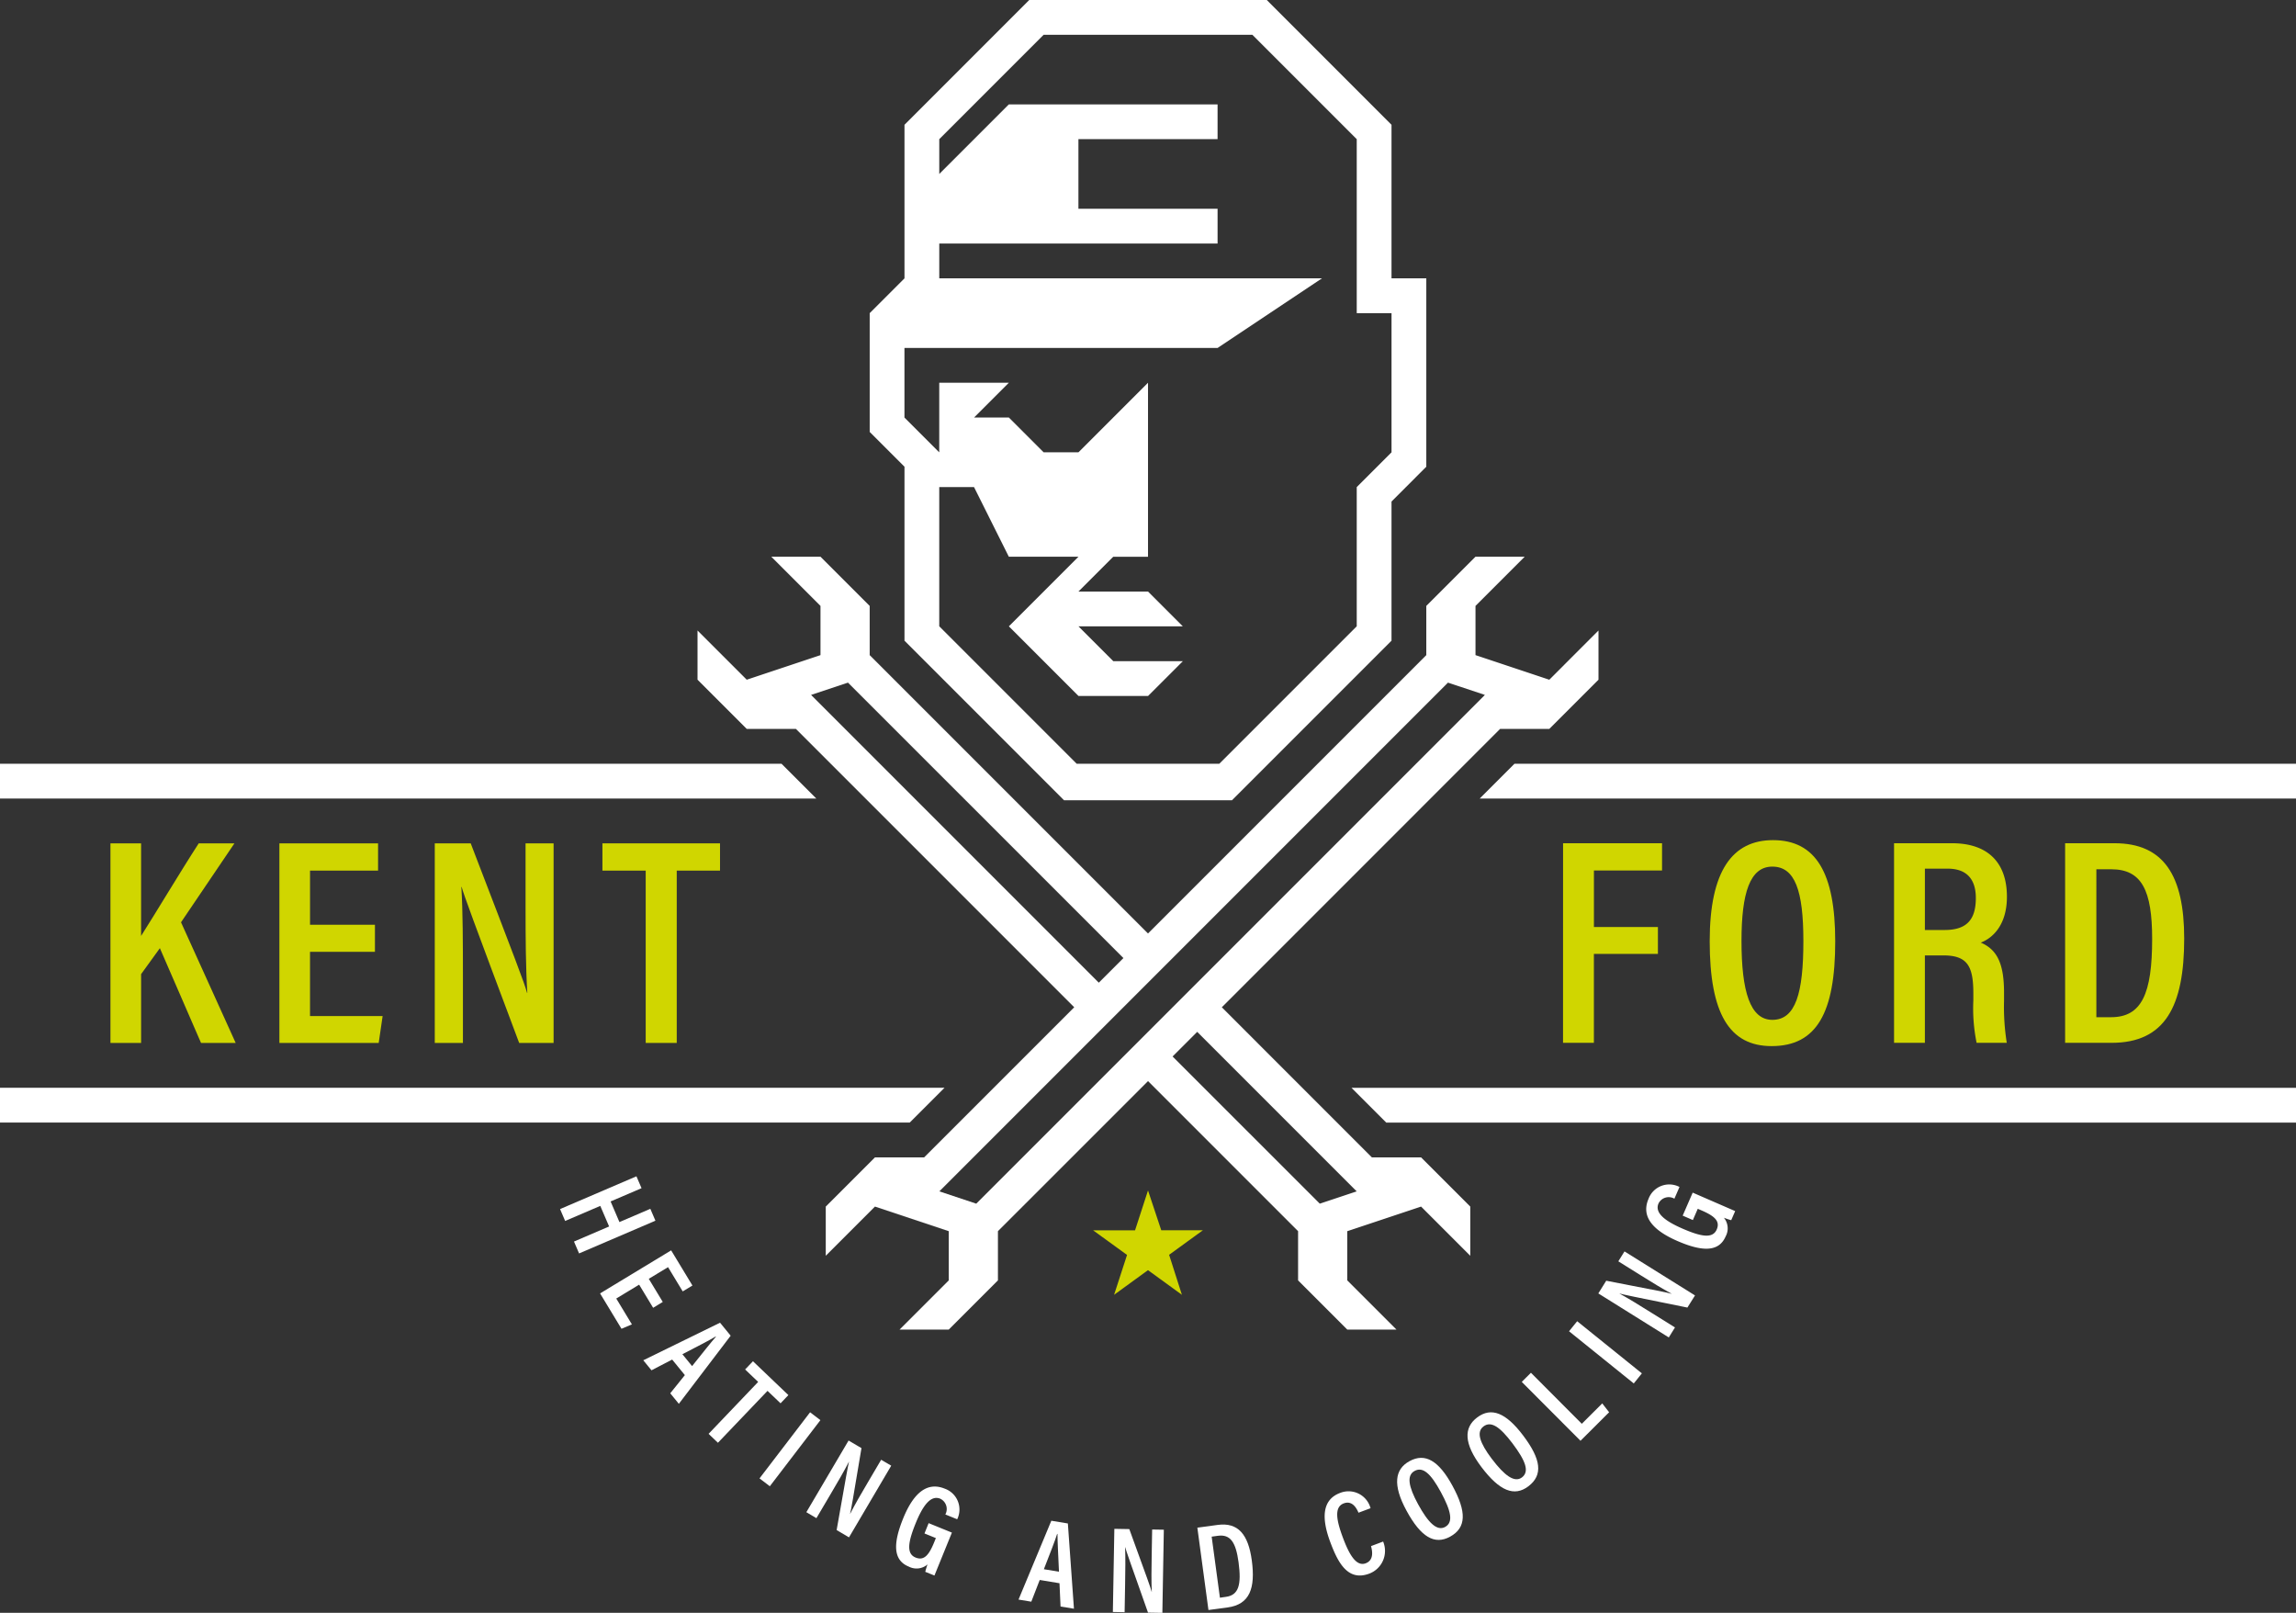 <?xml version="1.0" encoding="UTF-8"?>
<svg xmlns="http://www.w3.org/2000/svg" width="267.171" height="187.643" viewBox="0 0 267.171 187.643">
  <rect x="0" y="0" width="267.171" height="187.643" fill="#333333" stroke="none"/>
  <g id="Group_18" data-name="Group 18" transform="translate(0)">
    <g id="Group_10" data-name="Group 10" transform="translate(0)">
      <path id="Path_31" data-name="Path 31" d="M171.425,168.035H281.334l-4.049,4.048H171.425v-4.048Zm133.585-17.952L337.394,117.7v-5.725l5.725-5.725h5.725l-5.725,5.725V117.7l8.587,2.863,5.725-5.726v5.726l-5.725,5.724h-5.725L313.6,158.67l17.461,17.462h5.725l5.725,5.725v5.725l-5.725-5.725-8.587,2.862v5.726l5.725,5.724H328.2l-5.725-5.724v-5.726l-17.461-17.461L287.548,184.72v5.725l-5.724,5.725H276.1l5.726-5.725V184.72l-8.587-2.863-5.725,5.725v-5.725l5.725-5.725h5.724l17.464-17.463-6.623-6.623-25.762-25.761h-5.725l-5.725-5.725v-5.725l5.725,5.725L266.9,117.7v-5.725l-5.725-5.725H266.9l5.725,5.725V117.7l25.761,25.762,6.623,6.623Zm5.725,11.449-2.862,2.862L325,181.518l4.294-1.431-18.555-18.555Zm-11.449-5.725,2.863-2.862L270.1,120.9l-4.294,1.43,33.478,33.478ZM280.73,180.089l4.294,1.43,59.188-59.188-4.294-1.431L280.73,180.089ZM276.674,73.865V56L291.19,41.481h27.642L333.347,56V73.865h4.048V95.781l-4.048,4.049v16.192l-18.564,18.564H295.238l-18.564-18.564V95.781l-4.048-4.048V77.913l4.048-4.048Zm0,8.1h36.432l12.144-8.1H280.722V69.817h32.384V65.768H296.915v-8.1h16.191V53.625H288.819l-4.049,4.048-4.048,4.048V57.673l12.144-12.145h24.289L329.3,57.673v20.24h4.048V94.105L329.3,98.153v16.192l-15.99,15.99h-16.6l-15.99-15.99V98.153h4.048l4.049,8.1h8.1l-4.049,4.048-4.047,4.049,8.1,8.1h8.1l4.048-4.048h-8.1l-4.048-4.048h12.143l-4.048-4.049h-8.1l4.048-4.048h4.048V86.009l-4.048,4.048-4.048,4.049h-4.049l-4.047-4.049H284.77l4.049-4.048h-8.1v8.1l-4.048-4.049v-8.1Zm52.013,86.074H438.6v4.048H332.736l-4.048-4.048ZM171.425,134.383h94.987l-4.049-4.048H171.425v4.048Zm172.185,0H438.6v-4.048H347.658l-4.048,4.048Z" transform="translate(-171.425 -41.481)" fill="#fff" fill-rule="evenodd"></path>
    </g>
    <g id="Group_11" data-name="Group 11" transform="translate(12.852 98.117)">
      <path id="Path_32" data-name="Path 32" d="M185.751,150.848h3.565v10.771c1.415-2.2,4.662-7.622,6.708-10.771h4.155l-6.216,9.185,6.361,14.037h-4.032l-4.79-11.025-2.185,3.022v8h-3.565Z" transform="translate(-185.751 -150.848)" fill="#d0d600"></path>
      <path id="Path_33" data-name="Path 33" d="M218.782,163.466h-7.554v7.478h8.448l-.456,3.126H207.664V150.848h11.482v3.173h-7.917v6.3h7.554Z" transform="translate(-188.005 -150.848)" fill="#d0d600"></path>
      <path id="Path_34" data-name="Path 34" d="M227.818,174.069V150.848H232c5.354,13.94,6.27,16.3,6.554,17.392h.034c-.185-2.9-.206-6.346-.206-10.141v-7.251h3.263v23.221h-4.007c-5.543-14.777-6.4-17.129-6.691-18.144h-.034c.171,2.876.181,6.426.181,10.594v7.549Z" transform="translate(-190.078 -150.848)" fill="#d0d600"></path>
      <path id="Path_35" data-name="Path 35" d="M254.6,154.021h-5.036v-3.173h13.682v3.173h-5.035v20.048H254.6Z" transform="translate(-192.315 -150.848)" fill="#d0d600"></path>
    </g>
    <g id="Group_12" data-name="Group 12" transform="translate(181.885 97.748)">
      <path id="Path_36" data-name="Path 36" d="M374.164,150.834h11.517v3.173h-7.928v6.578H385.2v3.126h-7.451v10.345h-3.589Z" transform="translate(-374.164 -150.478)" fill="#d0d600"></path>
      <path id="Path_37" data-name="Path 37" d="M407.788,162.217c0,8.3-2.163,12.179-7.4,12.179-4.926,0-7.206-3.8-7.206-12.2,0-8.22,2.661-11.763,7.37-11.763C405.522,150.437,407.788,154.22,407.788,162.217Zm-10.906-.062c0,5.89,1.007,9.187,3.594,9.187,2.7,0,3.607-3.105,3.607-9.166,0-5.862-.969-8.662-3.618-8.662C397.861,153.514,396.882,156.588,396.882,162.155Z" transform="translate(-376.12 -150.437)" fill="#d0d600"></path>
      <path id="Path_38" data-name="Path 38" d="M420.682,163.885v10.171h-3.588V150.834h6.751c4.11,0,6.383,2.2,6.383,6.225,0,3.4-1.766,4.857-3.043,5.336,1.919.816,2.707,2.471,2.707,5.841v.924a26.534,26.534,0,0,0,.319,4.895H426.7a20.082,20.082,0,0,1-.38-4.94v-.825c0-3.173-.7-4.406-3.5-4.406Zm0-2.957h2.3c2.617,0,3.628-1.257,3.628-3.725,0-2.114-1-3.412-3.276-3.412h-2.651Z" transform="translate(-378.58 -150.478)" fill="#d0d600"></path>
      <path id="Path_39" data-name="Path 39" d="M439.281,150.834h5.746c5.764,0,8.111,3.8,8.111,11.089,0,7.856-2.208,12.133-8.45,12.133h-5.407Zm3.636,20.24h1.707c3.589,0,4.785-2.761,4.785-9.11,0-5.623-1.2-8.1-4.751-8.1h-1.74Z" transform="translate(-380.862 -150.478)" fill="#d0d600"></path>
    </g>
    <g id="Group_13" data-name="Group 13" transform="translate(65.171 136.855)">
      <path id="Path_40" data-name="Path 40" d="M252.956,194.027l.593,1.382-3.6,1.542,1.028,2.4,3.595-1.542.593,1.383L246.281,203l-.593-1.382,4.088-1.755-1.028-2.394-4.087,1.753-.593-1.383Z" transform="translate(-244.068 -194.027)" fill="#fff"></path>
      <path id="Path_41" data-name="Path 41" d="M255.432,210.312l-1.628-2.691-2.663,1.614,1.821,3.008-1.212.51-2.492-4.114,8.271-5.008,2.476,4.09-1.13.684-1.707-2.82-2.242,1.356,1.628,2.691Z" transform="translate(-244.602 -195.015)" fill="#fff"></path>
      <path id="Path_42" data-name="Path 42" d="M258.222,217.3l-2.405,1.249-.955-1.165,8.932-4.371,1.236,1.512L259,222.449l-1-1.225,1.7-2.115Zm2.319.76c1.3-1.619,2.191-2.754,2.775-3.418l-.024-.03c-.754.459-2.169,1.182-3.88,2.067Z" transform="translate(-245.178 -195.98)" fill="#fff"></path>
      <path id="Path_43" data-name="Path 43" d="M269.1,220.415l-1.517-1.449.913-.955,4.122,3.937-.912.955-1.516-1.448-5.77,6.04-1.088-1.039Z" transform="translate(-246.049 -196.494)" fill="#fff"></path>
      <path id="Path_44" data-name="Path 44" d="M277.024,225.543l-5.885,7.691-1.2-.915,5.884-7.691Z" transform="translate(-246.73 -197.175)" fill="#fff"></path>
      <path id="Path_45" data-name="Path 45" d="M276.013,236.63l4.914-8.338,1.5.885c-1.027,6.14-1.2,7.179-1.327,7.634l.012.007c.547-1.083,1.269-2.324,2.072-3.684l1.534-2.605,1.172.689-4.914,8.34-1.438-.848c1.137-6.48,1.325-7.506,1.436-7.93l-.013-.009c-.546,1.068-1.294,2.346-2.176,3.842l-1.6,2.711Z" transform="translate(-247.354 -197.552)" fill="#fff"></path>
      <path id="Path_46" data-name="Path 46" d="M292.116,244.612l-1.068-.432a7.457,7.457,0,0,1,.265-.863,1.949,1.949,0,0,1-2.181.257c-1.9-.768-1.793-2.8-.656-5.606,1.3-3.207,2.938-4.233,4.827-3.467a2.573,2.573,0,0,1,1.46,3.564l-1.379-.558a1.326,1.326,0,0,0-.6-1.836c-1.113-.449-2.03.827-2.859,2.874-.867,2.141-1.108,3.529,0,3.974.972.395,1.55-.272,2.162-1.783l.195-.481-1.326-.538.485-1.2,2.706,1.1Z" transform="translate(-248.552 -198.165)" fill="#fff"></path>
      <path id="Path_47" data-name="Path 47" d="M306,245.584l-.98,2.525-1.486-.244,3.817-9.173,1.924.318.708,9.919-1.56-.257-.122-2.708Zm2.241-.961c-.093-2.071-.173-3.511-.174-4.394l-.038-.006c-.265.842-.848,2.318-1.547,4.111Z" transform="translate(-250.185 -198.621)" fill="#fff"></path>
      <path id="Path_48" data-name="Path 48" d="M315.769,249.415l.173-9.673,1.741.031c2.127,5.848,2.49,6.836,2.6,7.295h.014c-.056-1.211-.039-2.646-.01-4.225l.053-3.022,1.36.024-.171,9.674-1.67-.029c-2.2-6.2-2.541-7.183-2.653-7.608l-.014,0c.05,1.2.028,2.68,0,4.416l-.056,3.144Z" transform="translate(-251.443 -198.729)" fill="#fff"></path>
      <path id="Path_49" data-name="Path 49" d="M326.729,239.55l2.37-.321c2.379-.32,3.559,1.116,3.964,4.124.438,3.242-.236,5.129-2.81,5.478l-2.233.3Zm2.626,8.149.7-.1c1.482-.2,1.821-1.4,1.468-4.025-.313-2.323-.945-3.279-2.411-3.078l-.719.1Z" transform="translate(-252.571 -198.672)" fill="#fff"></path>
      <path id="Path_50" data-name="Path 50" d="M350.043,240.72a2.821,2.821,0,0,1-1.612,3.731c-2.52.941-3.66-1.325-4.539-3.674-1.057-2.831-.929-4.94,1.146-5.715a2.649,2.649,0,0,1,3.542,1.778l-1.4.523c-.138-.3-.622-1.493-1.714-1.086-1.158.434-.841,2.01-.106,3.979.666,1.778,1.493,3.427,2.653,2.993,1.05-.393.727-1.6.623-2Z" transform="translate(-254.269 -198.226)" fill="#fff"></path>
      <path id="Path_51" data-name="Path 51" d="M359.08,233.787c1.651,3.033,1.631,4.885-.285,5.926-1.8.981-3.391.047-5.062-3.026-1.637-3.005-1.368-4.829.353-5.767C355.9,229.929,357.486,230.862,359.08,233.787Zm-4,2.149c1.173,2.153,2.2,3.158,3.142,2.643.989-.537.7-1.854-.5-4.068-1.167-2.144-2.08-2.977-3.049-2.449C353.717,232.579,353.97,233.9,355.078,235.935Z" transform="translate(-255.236 -197.783)" fill="#fff"></path>
      <path id="Path_52" data-name="Path 52" d="M368.246,227.334c2.083,2.76,2.339,4.593.6,5.911-1.639,1.234-3.35.545-5.459-2.247-2.063-2.735-2.068-4.582-.5-5.763C364.534,223.986,366.239,224.676,368.246,227.334Zm-3.642,2.718c1.479,1.959,2.641,2.8,3.5,2.153.9-.679.421-1.937-1.1-3.954-1.472-1.951-2.5-2.638-3.379-1.974C362.76,226.934,363.206,228.2,364.6,230.053Z" transform="translate(-256.175 -197.175)" fill="#fff"></path>
      <path id="Path_53" data-name="Path 53" d="M368.807,220.567l1.066-1.064,5.919,5.938,2.379-2.372.8,1.029-3.33,3.32Z" transform="translate(-256.899 -196.648)" fill="#fff"></path>
      <path id="Path_54" data-name="Path 54" d="M375.884,212.819l7.53,6.067-.943,1.173-7.532-6.071Z" transform="translate(-257.53 -195.96)" fill="#fff"></path>
      <path id="Path_55" data-name="Path 55" d="M386.935,213.775l-8.2-5.121.921-1.477c6.106,1.181,7.14,1.379,7.592,1.519l.006-.012c-1.067-.576-2.289-1.328-3.628-2.164l-2.562-1.6.719-1.154,8.205,5.122L389.1,210.3c-6.443-1.3-7.465-1.515-7.887-1.636l-.008.011c1.054.575,2.311,1.353,3.783,2.273l2.668,1.665Z" transform="translate(-257.92 -195.029)" fill="#fff"></path>
      <path id="Path_56" data-name="Path 56" d="M395.3,198.185l-.461,1.059a7.663,7.663,0,0,1-.854-.288,1.955,1.955,0,0,1,.2,2.187c-.815,1.876-2.844,1.723-5.619.516-3.174-1.38-4.157-3.041-3.345-4.91a2.575,2.575,0,0,1,3.6-1.372l-.593,1.365a1.322,1.322,0,0,0-1.849.557c-.478,1.1.775,2.048,2.8,2.928,2.118.919,3.5,1.2,3.973.1.418-.963-.234-1.555-1.73-2.206l-.474-.205-.571,1.312-1.184-.516,1.164-2.676Z" transform="translate(-258.56 -194.138)" fill="#fff"></path>
    </g>
    <path id="Path_57" data-name="Path 57" d="M319.594,195.856l1.543,4.639h4.842l-3.928,2.853L323.54,208l-3.946-2.867L315.649,208l1.507-4.638L313.21,200.5h4.877l1.508-4.639Z" transform="translate(-186.009 -57.36)" fill="#d0d600" fill-rule="evenodd"></path>
  </g>
</svg>
